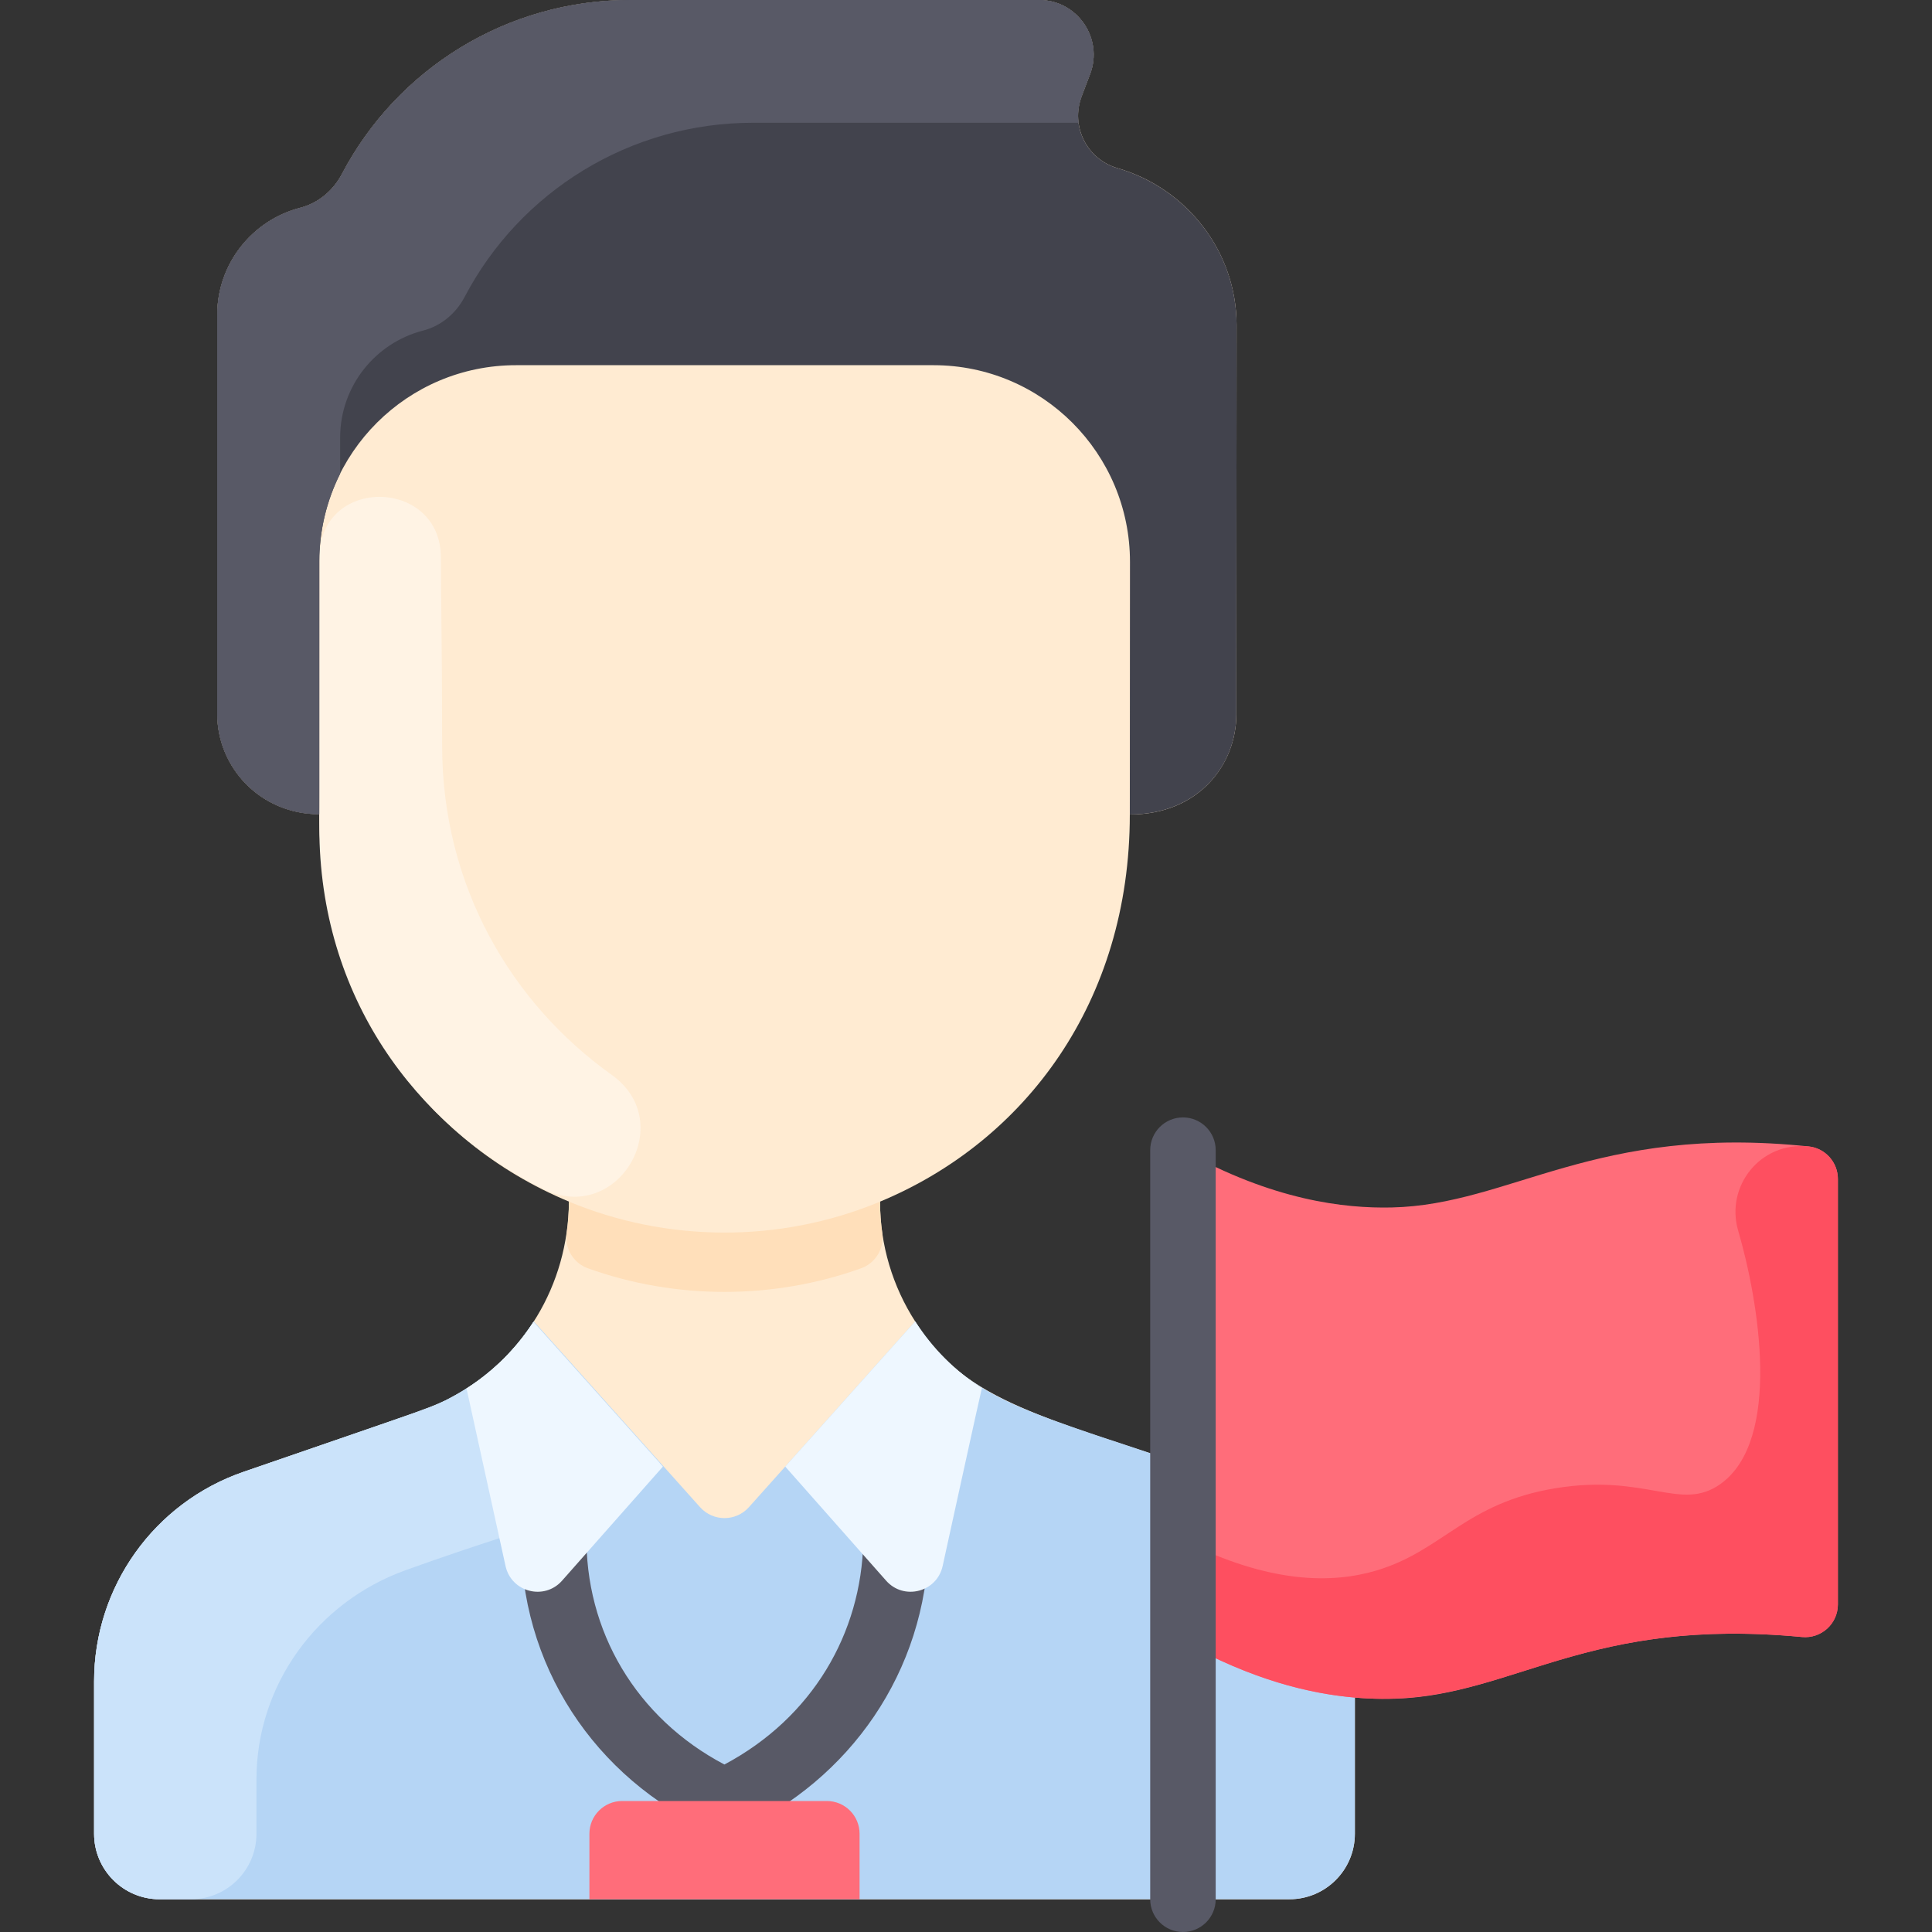 <svg id="Layer_1" enable-background="new 0 0 471.981 471.981" height="512" viewBox="0 0 471.981 471.981" width="512" xmlns="http://www.w3.org/2000/svg"><rect x="0" y="0" width="471.981" height="471.981" fill="#333333" stroke="none"/><path d="m294.5 359.571c-37.508-12.933-59.28-16.953-70.91-36.73-5.49-8.53-8.6-18.635-8.6-29.285 35.461-14.739 61.02-48.804 61.02-94.575 16.83 0 26.02-12.199 26.02-24.45.01-9.42.06-95.27.06-95.27-.06-17.67-11.995-33.234-29.11-38.19-7.47-2.17-11.5-10.249-8.74-17.529l2.069-5.451c3.301-8.72-3.127-18.091-12.457-18.091h-99.852c-30.259-.019-57.053 16.907-70.493 42.549-2.11 4.01-5.755 7.08-10.145 8.21-11.64 2.99-20.287 13.563-20.297 26.143v97.46c-.01 13.19 10.615 24.55 24.945 24.55 0 46.007 25.685 79.936 60.98 94.63-.189 20.843-11.392 38.119-27.67 47.248-5.31 2.97-4.709 2.532-51.84 18.782-21.83 7.53-36.49 28.08-36.49 51.18v37.23c0 8.84 7.16 16 16 16h276c8.84 0 16-7.16 16-16v-37.23c0-23.101-14.66-43.651-36.49-51.181zm-71.23-36.41c.213-.246.149-.193.25-.26-.05.04-.12.12-.25.26z" fill="#ffebd2"/><path d="m223.53 322.891c.04-.04.066-.04.066-.04z" fill="#ffebd2"/><path d="m302.09 79.261c0 .12-.05 85.85-.06 95.27 0 12.55-9.457 24.45-26.02 24.45.01-10.84.03-37.33.04-61.7.02-26.51-21.45-48.045-47.96-48.065h-102c-26.51-.02-48.06 21.425-48.08 47.935 0 66.53.111 61.76-.2 61.76-13.7-.01-24.755-11-24.745-24.55v-97.46c.008-12.58 8.651-23.152 20.297-26.143 4.39-1.127 8.04-4.196 10.145-8.21 13.426-25.604 40.187-42.567 70.493-42.548h99.851c9.323.007 15.764 9.374 12.458 18.091l-2.069 5.451c-2.759 7.273 1.27 15.358 8.74 17.529 17.049 4.953 29.08 20.45 29.11 38.19z" fill="#42434d"/><path d="m210.349 309.847c-21.469 7.687-45.247 7.688-66.718 0-3.527-1.263-5.729-4.845-5.195-8.554.366-2.537.554-5.123.554-7.743 23.647 9.843 51.203 10.326 76 .005 0 2.62.188 5.201.553 7.738.535 3.709-1.667 7.291-5.194 8.554z" fill="#ffdfba"/><path d="m223.596 322.851-.066.04c.04-.04.066-.04.066-.04z" fill="#ffebd2"/><path d="m294.5 359.571c-42.403-14.622-57.981-16.754-70.904-36.72-.193.124 2.659-3.051-40.638 45.347-3.18 3.555-8.755 3.555-11.936 0-43.209-48.299-40.449-45.223-40.642-45.347-4.87 7.524-11.383 13.633-19.061 17.938-5.304 2.974-4.713 2.532-51.84 18.782-21.831 7.528-36.49 28.08-36.49 51.18v37.23c0 8.837 7.163 16 16 16h276c8.837 0 16-7.163 16-16v-37.23c.001-23.1-14.658-43.652-36.489-51.18z" fill="#b5d5f5"/><path d="m218.891 368.787c-4.339 0-7.902 3.47-7.995 7.83-.477 22.326-12.366 42.981-33.927 54.446-21.456-11.289-34.144-32.556-33.689-56.446.083-4.417-3.43-8.066-7.848-8.15-4.407-.068-8.066 3.429-8.15 7.847-.616 32.481 18.201 60.169 46.406 72.955.108.022 3.251 1.558 6.646-.019 27.157-12.489 45.885-38.673 46.559-70.291.095-4.485-3.513-8.172-8.002-8.172z" fill="#585966"/><path d="m209.99 447.981v16h-66v-16c0-4.418 3.582-8 8-8h50c4.419 0 8 3.582 8 8z" fill="#ff6d7a"/><path d="m448.99 288.029v103.923c0 4.721-4.06 8.411-8.76 7.966-52.068-4.928-70.226 14.103-99.24 15.062-18.366.612-35.839-4.957-52-14 0-14.44 0-94.44 0-120 21.96 12.29 39.51 14.26 51 14 29.095-.646 49.634-20.394 101.869-14.908 4.062.427 7.131 3.873 7.131 7.957z" fill="#ff6d7a"/><path d="m448.99 288.029v103.923c0 4.72-4.06 8.406-8.76 7.966-57.362-5.434-72.508 18.004-109.24 14.792-11.19-.96-25.38-4.43-42-13.73v-24.68c21.4 10.74 36.56 10.53 47.19 7.39 16.34-4.83 21.78-16.52 43.87-20.13 22.19-3.62 30.56 5.89 40.26-1.03 14.974-10.692 9.454-44.288 4.312-61.916-3.146-10.784 5.403-21.783 17.237-20.543 4.06.431 7.131 3.868 7.131 7.958z" fill="#fe4f60"/><path d="m288.99 471.981c-4.418 0-8-3.582-8-8v-183c0-4.418 3.582-8 8-8s8 3.582 8 8v183c0 4.418-3.582 8-8 8z" fill="#585966"/><path d="m161.22 357.361c-13.354 12.318-24.734 12.784-62.08 26.21-21.731 7.812-36.49 28.08-36.49 51.18v13.23c0 8.837-7.163 16-16 16h-7.66c-8.837 0-16-7.163-16-16v-37.23c0-23.1 14.66-43.65 36.49-51.18l43.02-14.83c11.55-3.991 21.323-11.696 27.86-21.87 9.93 11.1 22.38 25.02 30.86 34.49z" fill="#cbe3fa"/><path d="m191.83 358.281c34.063-38.059 31.555-35.29 31.766-35.43 4.17 6.47 9.694 12.04 16.274 16.26-.099.149-9.61 43.582-9.583 43.461-1.404 6.393-9.471 8.487-13.807 3.584z" fill="#eef7ff"/><path d="m161.95 358.281-24.642 27.874c-4.335 4.903-12.403 2.811-13.807-3.582l-9.531-43.372c6.61-4.22 12.16-9.78 16.35-16.26z" fill="#eef7ff"/><path d="m149.448 262.594c16.402 11.713 1.325 36.837-16.727 27.872-31.277-15.532-54.691-47.076-54.711-88.296 0 0 .051-66.177.072-66.752.697-19.196 29.548-18.463 29.63.746.049 11.416.299 26.182.298 46.006-.002 34.27 16.881 62.887 41.438 80.424z" fill="#fff3e4"/><path d="m266.309 18.091c-2.044 5.384-3.377 7.841-2.819 11.9h-79.49c-30.073-.019-56.97 16.763-70.495 42.557-2.105 4.014-5.753 7.082-10.142 8.209-11.646 2.991-20.259 13.564-20.268 26.144v8.85c-3.22 6.44-5.075 13.71-5.085 21.4v61.76c-14.352 0-24.955-11.385-24.945-24.55.01-13.913-.01-83.568 0-97.46.009-12.58 8.651-23.152 20.297-26.143 4.39-1.127 8.04-4.196 10.145-8.21 13.425-25.604 40.187-42.567 70.493-42.548h99.851c9.331 0 15.759 9.371 12.458 18.091z" fill="#585966"/></svg>